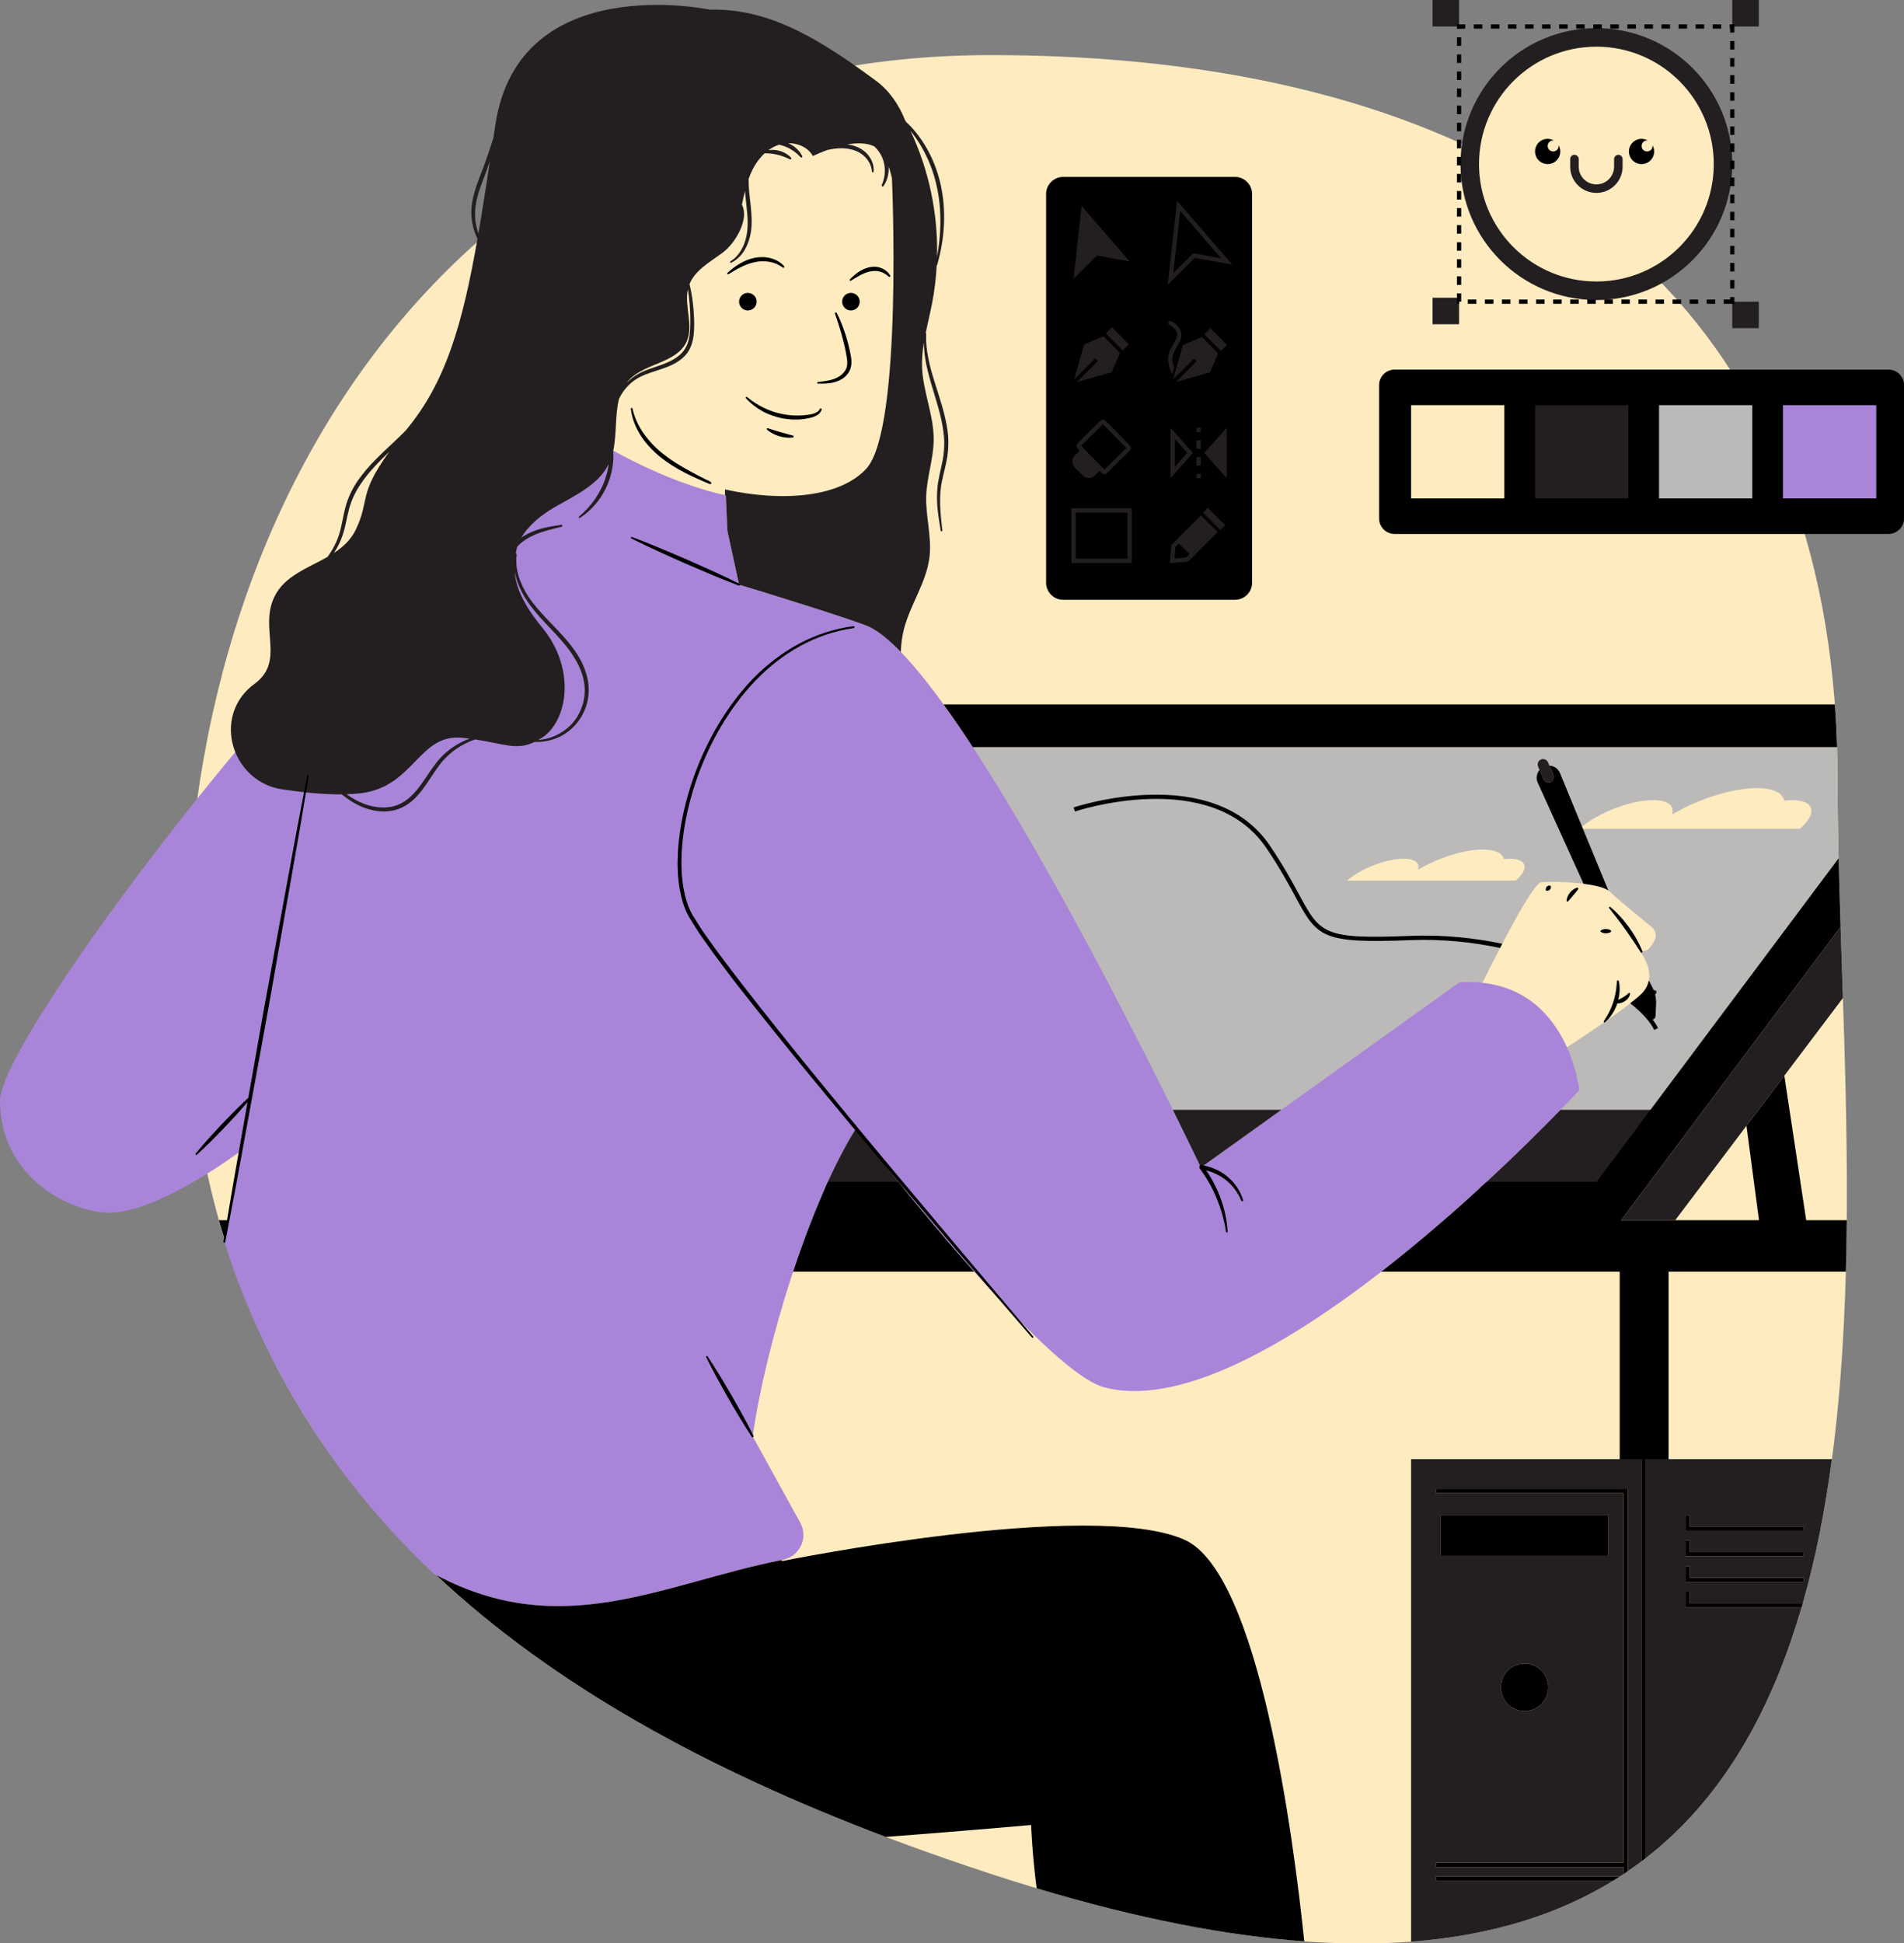 <?xml version="1.0" encoding="UTF-8"?><svg xmlns="http://www.w3.org/2000/svg" xmlns:xlink="http://www.w3.org/1999/xlink" fill="#000000" height="455.4" preserveAspectRatio="xMidYMid meet" version="1" viewBox="-0.0 0.0 446.4 455.4" width="446.4" zoomAndPan="magnify"><rect x="-0.0" y="0.0" width="446.4" height="455.4" fill="#808080" stroke="none"/><defs><clipPath id="a"><path d="M 43 8 L 434 8 L 434 455.449 L 43 455.449 Z M 43 8"/></clipPath><clipPath id="b"><path d="M 54 0 L 433 0 L 433 455.449 L 54 455.449 Z M 54 0"/></clipPath><clipPath id="c"><path d="M 45 5 L 446.41 5 L 446.41 455 L 45 455 Z M 45 5"/></clipPath></defs><g><g clip-path="url(#a)" id="change1_1"><path d="M 232.246 439.113 C 120.402 402.469 43.586 343.707 43.586 226.012 C 43.586 108.32 114.555 12.91 232.246 12.91 C 275.551 12.91 313.859 19.977 345.004 34.762 C 346.828 20.223 359.258 8.938 374.277 8.938 C 390.555 8.938 403.797 22.18 403.797 38.453 C 403.797 49.816 397.34 59.691 387.906 64.621 C 415.281 92.148 430.828 131.141 430.828 182.73 C 430.828 300.426 468.316 516.461 232.246 439.113" fill="#ffebc0"/></g><g id="change2_1"><path d="M 412.832 118.805 L 386.965 118.805 L 386.965 92.941 L 412.832 92.941 Z M 421.988 194.211 L 370.281 194.211 C 374.535 190.508 382.277 187.504 387.574 187.504 C 391.145 187.504 392.684 188.867 392.016 190.891 C 398.102 187.273 406.039 184.688 411.891 184.688 C 415.742 184.688 417.922 185.812 418.336 187.609 C 418.945 187.547 419.539 187.504 420.098 187.504 C 425.395 187.504 426.242 190.508 421.988 194.211 Z M 387.879 220.445 C 387.305 221.496 386.551 222.609 385.871 222.746 C 384.535 223.012 384.535 223.012 384.535 223.012 C 384.535 223.012 389.137 228.613 384.871 232.879 C 380.602 237.145 361.605 249.145 361.605 249.145 C 361.605 249.145 341.777 241.613 347.562 230.316 C 347.562 230.316 358.938 207.012 361.336 206.746 C 363.738 206.48 375.203 206.746 377.336 208.879 C 378.922 210.465 384.469 214.988 387.227 217.219 C 388.191 217.996 388.469 219.352 387.879 220.445 Z M 329.055 201.234 C 331.785 201.234 332.961 202.281 332.449 203.824 C 337.105 201.059 343.172 199.086 347.645 199.086 C 350.59 199.086 352.262 199.941 352.574 201.316 C 353.039 201.266 353.492 201.234 353.922 201.234 C 357.973 201.234 358.621 203.531 355.367 206.363 L 315.836 206.363 C 319.086 203.531 325.008 201.234 329.055 201.234 Z M 430.828 182.73 C 430.828 180.145 430.777 177.602 430.699 175.078 L 213.891 175.078 L 119.102 276.945 L 374.332 276.945 L 431.074 201.121 C 430.926 194.781 430.828 188.633 430.828 182.73" fill="#bbbab8"/></g><g id="change3_1"><path d="M 416.031 92.941 L 416.031 118.805 L 441.898 118.805 L 441.898 92.941 Z M 370.266 255.477 C 370.266 255.477 297.113 334.949 259.016 325.152 C 244.238 321.352 200.703 264.441 200.703 264.441 C 189.512 282.312 179.406 315.734 176.469 336.613 L 187.625 356.836 C 189.574 360.371 187.492 364.754 183.527 365.527 C 155.527 371.008 131.645 385.012 101.734 368.824 C 70.867 339.895 57.68 307.508 52.598 291 L 56.602 269.598 C 56.602 269.598 35.559 285.562 23.945 284.113 C 12.336 282.66 0.008 273.223 0 257.988 C -0.008 242.754 76.195 144.059 97.238 134.629 C 101.934 132.523 108.512 130.926 116.145 129.844 L 134.094 99.613 C 154.07 113.188 170.172 116.062 170.172 116.062 L 170.535 124.336 C 170.535 124.336 173.277 137.012 173.277 137.012 C 176.945 138.094 201.18 145.57 203.949 146.965 C 227.008 158.574 281.555 273.59 281.555 273.59 L 342.145 230.211 C 367.547 228.59 370.266 255.477 370.266 255.477" fill="#a885d8"/></g><g clip-path="url(#b)" id="change4_1"><path d="M 374.277 45.211 C 377.668 45.211 380.426 42.453 380.426 39.066 L 380.426 37.281 C 380.426 36.727 379.98 36.281 379.426 36.281 C 378.875 36.281 378.426 36.727 378.426 37.281 L 378.426 39.066 C 378.426 41.352 376.566 43.211 374.277 43.211 C 371.992 43.211 370.133 41.352 370.133 39.066 L 370.133 37.281 C 370.133 36.727 369.684 36.281 369.133 36.281 C 368.578 36.281 368.133 36.727 368.133 37.281 L 368.133 39.066 C 368.133 42.453 370.891 45.211 374.277 45.211 Z M 346.762 38.453 C 346.762 53.652 359.082 65.969 374.277 65.969 C 389.477 65.969 401.797 53.652 401.797 38.453 C 401.797 23.258 389.477 10.938 374.277 10.938 C 359.082 10.938 346.762 23.258 346.762 38.453 Z M 342.422 38.453 C 342.422 20.859 356.684 6.598 374.277 6.598 C 391.875 6.598 406.137 20.859 406.137 38.453 C 406.137 56.047 391.875 70.312 374.277 70.312 C 356.684 70.312 342.422 56.047 342.422 38.453 Z M 342.082 69.773 L 335.871 69.773 L 335.871 75.984 L 342.082 75.984 Z M 342.082 0.004 L 335.871 0.004 L 335.871 6.211 L 342.082 6.211 Z M 412.348 0.004 L 406.137 0.004 L 406.137 6.211 L 412.348 6.211 Z M 412.348 70.695 L 406.137 70.695 L 406.137 76.906 L 412.348 76.906 Z M 357.898 118.805 L 383.766 118.805 L 383.766 92.941 L 357.898 92.941 Z M 274.434 90.926 L 284.441 88.086 L 286.371 83.531 L 289.086 80.816 L 283.762 75.492 L 281.051 78.203 L 277.828 79.57 C 277.996 79.016 278.07 78.441 277.945 77.836 C 277.438 75.363 275.051 74.375 274.953 74.336 C 274.773 74.262 274.582 74.223 274.387 74.223 C 273.773 74.223 273.23 74.59 273 75.156 C 272.688 75.918 273.051 76.797 273.801 77.105 C 273.809 77.109 274.824 77.566 275.008 78.441 C 275.055 78.719 274.559 79.59 274.262 80.113 C 273.582 81.316 272.738 82.809 272.891 84.559 C 273.008 85.887 273.387 87.148 273.988 88.215 L 274.129 88.461 L 273.652 90.145 L 272.254 91.543 L 273.344 91.234 L 273.031 92.328 Z M 277.348 129.723 L 276.523 128.898 L 276.453 129.793 Z M 278.98 132.598 L 273.172 133.074 L 273.648 127.266 L 280.707 120.211 L 280.645 120.148 L 283.195 117.602 L 288.645 123.051 L 286.098 125.598 L 286.039 125.539 Z M 277.027 106.141 L 276.441 105.484 L 276.441 106.793 Z M 279.523 110.047 L 279.523 107.848 L 273.441 114.676 L 273.441 97.602 L 279.523 104.434 L 279.523 99.23 L 282.523 99.23 L 282.523 104.434 L 288.602 97.602 L 288.602 114.676 L 282.523 107.848 L 282.523 113.047 L 279.523 113.047 Z M 279.453 58.277 L 283.691 59.039 L 277.445 51.82 L 276.398 61.309 Z M 280.461 61.504 L 272.484 69.418 L 275.219 44.656 L 291.516 63.504 Z M 254.867 104.48 L 258.949 108.629 L 262.664 104.973 L 258.586 100.824 Z M 251.262 106.051 L 251.738 105.578 L 251.758 105.562 C 251.219 104.836 251.277 103.809 251.938 103.156 L 257.305 97.875 C 257.652 97.535 258.109 97.348 258.598 97.348 C 259.094 97.348 259.562 97.543 259.91 97.898 L 265.613 103.695 C 265.961 104.047 266.148 104.508 266.145 105 C 266.141 105.492 265.945 105.953 265.594 106.301 L 260.227 111.578 C 259.879 111.922 259.422 112.109 258.934 112.109 C 258.523 112.109 258.137 111.969 257.82 111.723 L 257.801 111.738 L 257.324 112.211 C 256.773 112.75 256.047 113.047 255.277 113.047 C 254.488 113.047 253.75 112.738 253.195 112.176 L 251.23 110.18 C 250.102 109.031 250.113 107.18 251.262 106.051 Z M 253.188 129.934 L 263.348 129.934 L 263.348 121.117 L 253.188 121.117 Z M 250.188 118.117 L 266.348 118.117 L 266.348 132.934 L 250.188 132.934 Z M 251.227 90.934 L 261.387 88.051 L 263.344 83.43 L 266.094 80.68 L 262.691 77.281 L 260.707 75.297 L 257.961 78.043 L 253.34 80.004 L 250.453 90.164 L 249.074 91.547 L 250.148 91.238 L 249.844 92.316 Z M 250.383 68.066 L 257.535 60.965 L 267.453 62.758 L 252.836 45.852 Z M 219.703 60.176 C 220.152 57.645 220.426 55.09 220.473 52.535 C 220.52 49.363 220.246 46.184 219.492 43.109 C 218.785 40.031 217.598 37.066 216.008 34.34 C 215.258 33.059 214.406 31.836 213.473 30.68 C 217.797 39.848 219.926 50.039 219.703 60.176 Z M 161.844 74.68 C 161.812 72.367 161.621 70.059 161.281 67.766 C 160.402 71.797 162.703 76.363 160.934 80.141 C 158.598 85.125 151.195 85.07 147.434 89.086 C 147.25 89.281 147.094 89.496 146.934 89.703 C 147.805 88.793 148.828 88.027 149.949 87.449 C 151.484 86.641 153.129 86.18 154.695 85.629 C 156.254 85.086 157.777 84.441 159.023 83.453 C 160.293 82.496 161.133 81.133 161.48 79.566 C 161.855 78.008 161.836 76.34 161.844 74.68 Z M 120.711 133.984 C 120.773 136.289 121.812 140.609 127.047 146.965 C 135.27 156.941 132.977 169.094 127.047 172.906 C 126.754 173.094 126.477 173.254 126.199 173.41 C 130.223 173.117 134.035 170.719 135.797 167.125 C 136.844 165.078 137.301 162.734 137.023 160.461 C 136.754 158.18 135.828 156 134.594 154.031 C 132.152 150.031 128.445 146.941 125.387 143.23 C 123.855 141.379 122.484 139.336 121.582 137.074 C 121.184 136.086 120.891 135.043 120.711 133.984 Z M 110.109 173.098 C 109.59 173.031 109.055 172.965 108.484 172.906 C 98.145 171.816 97.242 184.238 84.727 185.871 C 83.629 186.012 82.453 186.086 81.238 186.125 C 82.57 187.059 83.977 187.875 85.48 188.414 C 87.273 189.051 89.188 189.391 91.051 189.164 C 92.922 188.969 94.645 188.125 96.047 186.859 C 98.941 184.371 100.508 180.629 103.227 177.648 C 105.109 175.59 107.508 174.035 110.109 173.098 Z M 78.289 129.586 C 80.426 128.188 82.293 126.492 83.449 124.051 C 86.75 117.09 83.934 115.961 91.246 105.891 C 88.832 108.223 86.465 110.582 84.625 113.336 C 83.418 115.086 82.48 117 81.906 119.035 C 81.332 121.074 81.062 123.25 80.355 125.359 C 79.859 126.859 79.156 128.277 78.289 129.586 Z M 112.164 54.723 C 113.051 49.559 113.926 43.945 114.855 37.816 C 114.371 39.215 113.863 40.609 113.336 41.988 C 112.215 44.848 111.219 47.785 111.391 50.805 C 111.449 52.137 111.719 53.457 112.164 54.723 Z M 222.164 100.969 C 222.445 102.945 222.395 104.98 222.113 106.965 C 221.793 108.938 221.246 110.828 220.855 112.723 C 220.047 116.496 220.488 120.43 220.934 124.309 C 220.945 124.414 220.871 124.508 220.766 124.52 C 220.664 124.531 220.57 124.461 220.555 124.363 C 220.234 122.43 219.91 120.488 219.754 118.512 C 219.613 116.543 219.664 114.527 220.023 112.566 C 220.359 110.605 220.91 108.723 221.188 106.82 C 221.434 104.926 221.465 103.004 221.176 101.098 C 220.688 97.27 219.375 93.57 218.285 89.797 C 217.742 87.91 217.23 85.996 216.922 84.035 C 216.73 82.781 216.621 81.516 216.609 80.242 C 216.289 82.203 216.098 84.176 216.184 86.164 C 216.43 91.875 218.945 97.34 218.906 103.055 C 218.875 107.488 217.305 111.785 217.152 116.215 C 216.988 120.988 218.48 125.746 217.93 130.492 C 217.234 136.512 213.355 141.699 211.895 147.586 C 211.469 149.301 211.262 151.035 211.195 152.781 C 208.551 150.051 206.109 148.051 203.949 146.965 C 201.18 145.57 176.945 138.094 173.277 137.012 C 173.277 137.012 170.535 124.336 170.535 124.336 L 170.172 116.062 C 170.172 116.062 170.098 116.051 169.965 116.023 C 169.984 115.48 169.992 115.023 169.98 114.699 C 183.527 117.699 197.047 116.531 203.152 109.785 C 211.707 100.324 209.117 41.715 209.117 41.715 C 208.898 40.773 208.633 39.871 208.34 38.992 C 208.367 39.371 208.371 39.754 208.34 40.137 C 208.234 41.387 207.832 42.613 207.117 43.629 C 207.043 43.73 206.902 43.754 206.801 43.68 C 206.711 43.617 206.68 43.5 206.723 43.402 C 207.188 42.344 207.441 41.215 207.453 40.09 C 207.461 38.969 207.258 37.848 206.805 36.836 C 206.383 35.879 205.754 35.023 204.98 34.305 C 203.188 33.457 200.941 33.441 198.641 33.848 C 198.98 33.887 199.324 33.941 199.66 34.016 C 201.066 34.363 202.453 35.059 203.422 36.191 C 204.383 37.293 204.977 38.773 204.816 40.223 C 204.805 40.328 204.711 40.402 204.605 40.391 C 204.512 40.383 204.441 40.305 204.434 40.215 C 204.344 38.891 203.707 37.672 202.801 36.766 C 201.895 35.855 200.707 35.254 199.434 34.988 C 198.168 34.676 196.832 34.688 195.512 34.867 C 194.992 34.938 194.473 35.039 193.953 35.156 C 192.734 35.602 191.586 36.094 190.578 36.559 C 189.457 34.551 187.105 33.52 184.785 33.555 C 184.797 33.559 184.805 33.562 184.816 33.566 C 185.516 33.871 186.176 34.273 186.734 34.797 C 187.293 35.309 187.773 35.914 188.086 36.598 C 188.141 36.715 188.09 36.852 187.973 36.902 C 187.883 36.945 187.777 36.918 187.711 36.848 C 187.227 36.34 186.727 35.875 186.172 35.48 C 185.617 35.09 185.039 34.746 184.418 34.48 C 183.852 34.227 183.258 34.051 182.648 33.91 C 181.746 34.203 180.91 34.648 180.148 35.211 C 180.312 35.184 180.473 35.152 180.641 35.141 C 181.234 35.09 181.832 35.148 182.418 35.27 C 183 35.402 183.57 35.602 184.09 35.895 C 184.609 36.18 185.098 36.531 185.488 36.98 C 185.57 37.074 185.562 37.223 185.465 37.305 C 185.395 37.367 185.293 37.379 185.215 37.34 C 184.707 37.105 184.223 36.879 183.719 36.699 C 183.219 36.52 182.715 36.359 182.199 36.246 C 181.684 36.117 181.16 36.047 180.629 35.984 C 180.191 35.938 179.742 35.926 179.285 35.914 C 178.156 36.945 177.223 38.219 176.52 39.578 C 176.129 40.336 175.805 41.121 175.52 41.918 C 175.484 43.934 175.75 45.969 175.988 48.023 C 176.227 50.48 176.461 53.059 175.812 55.559 C 175.492 56.793 175.004 57.996 174.285 59.062 C 173.555 60.113 172.586 61.023 171.43 61.574 C 171.336 61.621 171.223 61.582 171.176 61.484 C 171.133 61.395 171.168 61.289 171.25 61.238 C 173.336 59.98 174.504 57.688 174.992 55.367 C 175.496 53.02 175.289 50.574 174.996 48.137 C 174.887 47.031 174.75 45.914 174.66 44.785 C 174.395 45.848 174.172 46.918 173.945 47.984 C 175.723 51.32 172.469 56.938 169.441 59.199 C 166.539 61.367 163.004 63.25 161.66 66.559 C 161.891 67.566 162.098 68.582 162.262 69.609 C 162.508 71.281 162.66 72.969 162.727 74.66 C 162.785 76.34 162.793 78.062 162.41 79.781 C 162.215 80.637 161.91 81.488 161.434 82.258 C 160.961 83.027 160.336 83.691 159.637 84.238 C 156.777 86.426 153.238 86.797 150.324 88.203 C 148.082 89.258 146.242 91.141 145.152 93.406 C 144.148 97.191 144.637 101.691 143.762 105.695 C 143.773 105.922 143.797 106.145 143.805 106.371 C 143.848 108.336 143.543 110.305 142.953 112.184 C 142.324 114.051 141.418 115.824 140.23 117.383 C 139.043 118.945 137.609 120.312 135.973 121.359 C 135.883 121.418 135.766 121.391 135.707 121.305 C 135.656 121.223 135.672 121.113 135.746 121.055 C 137.199 119.832 138.488 118.438 139.547 116.891 C 140.598 115.34 141.457 113.66 142.004 111.879 C 142.344 110.859 142.57 109.809 142.719 108.746 C 140.289 113.668 134.742 116.137 129.957 118.902 C 126.961 120.633 123.938 123.074 122.238 125.988 C 123.117 125.375 124.07 124.879 125.051 124.496 C 127.18 123.672 129.406 123.297 131.602 122.988 C 131.727 122.973 131.84 123.059 131.855 123.184 C 131.871 123.301 131.797 123.406 131.688 123.434 C 129.535 123.973 127.371 124.449 125.387 125.312 C 123.852 125.98 122.398 126.883 121.289 128.082 C 121.113 128.621 120.996 129.176 120.926 129.738 C 120.934 129.738 120.941 129.734 120.949 129.734 C 121.07 129.754 121.148 129.867 121.137 129.988 C 120.824 132.309 121.309 134.672 122.258 136.793 C 123.176 138.945 124.527 140.883 126.062 142.66 C 129.109 146.242 132.852 149.348 135.441 153.508 C 136.715 155.57 137.688 157.891 137.953 160.355 C 138.227 162.816 137.73 165.359 136.543 167.52 C 135.379 169.688 133.547 171.5 131.348 172.586 C 129.48 173.508 127.395 173.949 125.336 173.863 C 121.117 175.895 118.414 174.348 111.406 173.285 C 108.512 174.254 105.883 175.973 103.883 178.238 C 101.352 181.102 99.789 184.879 96.703 187.609 C 95.184 188.965 93.211 189.91 91.156 190.094 C 89.109 190.312 87.055 189.949 85.184 189.203 C 83.316 188.473 81.652 187.375 80.117 186.156 C 75.668 186.195 70.68 185.664 66.082 184.961 C 55.055 183.266 50.117 169.633 57.965 161.703 C 58.449 161.219 58.961 160.777 59.504 160.387 C 67.125 154.945 60.594 147.324 64.402 139.707 C 66.789 134.934 72.16 133.148 76.781 130.512 C 78.004 128.871 78.953 127.039 79.551 125.102 C 80.16 123.074 80.434 120.926 81.004 118.785 C 81.586 116.641 82.559 114.605 83.797 112.777 C 86.293 109.113 89.59 106.184 92.723 103.227 C 93.543 102.453 94.355 101.672 95.141 100.871 C 95.234 100.754 95.324 100.641 95.422 100.52 C 104.469 89.512 108.398 76.223 111.949 55.945 C 111.176 54.363 110.684 52.633 110.547 50.859 C 110.262 47.629 111.328 44.52 112.402 41.633 C 113.539 38.75 114.551 35.844 115.496 32.898 C 115.562 32.703 115.621 32.504 115.684 32.305 C 115.836 31.289 115.988 30.266 116.148 29.227 C 121.633 -7.238 166.445 2.27 166.445 2.27 C 181.074 1.832 193.547 10.246 205.348 18.902 C 208.438 21.168 210.746 24.484 212.211 28.211 C 212.223 28.219 212.238 28.227 212.254 28.234 C 212.305 28.336 212.352 28.438 212.402 28.535 C 212.898 29 213.387 29.473 213.848 29.977 C 214.93 31.188 215.902 32.5 216.766 33.883 C 218.48 36.652 219.699 39.719 220.465 42.883 C 221.184 46.059 221.469 49.324 221.316 52.562 C 221.172 55.801 220.609 59.008 219.723 62.102 C 219.707 62.16 219.664 62.195 219.613 62.219 C 219.453 65.227 219.094 68.223 218.512 71.18 C 218.066 73.441 217.504 75.695 217.039 77.957 C 217.098 78 217.141 78.062 217.137 78.141 C 217.051 80.078 217.258 82.012 217.641 83.91 C 217.996 85.812 218.543 87.684 219.133 89.543 C 220.293 93.266 221.617 97.004 222.164 100.969 Z M 382.395 235 C 382.492 235.141 382.656 235.23 382.844 235.211 C 382.945 235.199 384.551 235.035 386.098 234.363 C 386.922 234.008 387.723 233.512 388.277 232.824 C 388.449 232.605 388.414 232.293 388.199 232.121 C 387.984 231.945 387.668 231.98 387.496 232.199 C 386.559 233.367 384.598 233.891 383.512 234.098 C 383.172 234.383 382.797 234.684 382.395 235 Z M 362.938 178.648 C 362.66 178.008 361.914 177.711 361.273 177.988 C 360.629 178.266 360.336 179.012 360.613 179.652 L 360.949 180.43 L 361.883 182.59 C 362.16 183.234 362.906 183.527 363.551 183.25 C 364.191 182.973 364.484 182.227 364.207 181.586 L 363.273 179.422 Z M 374.109 278.613 L 388.188 260.078 L 365.883 260.078 C 361.781 264.297 355.055 271.023 346.754 278.613 Z M 281.555 273.59 L 300.426 260.078 L 274.977 260.078 C 279.082 268.379 281.555 273.59 281.555 273.59 Z M 193.355 278.613 L 211.945 278.613 C 205.27 270.414 200.703 264.441 200.703 264.441 C 198.176 268.48 195.703 273.312 193.355 278.613 Z M 395.172 370.715 L 422.871 370.715 L 422.871 369.715 L 396.172 369.715 L 396.172 367.012 L 395.172 367.012 Z M 395.172 364.715 L 422.871 364.715 L 422.871 363.715 L 396.172 363.715 L 396.172 361.012 L 395.172 361.012 Z M 395.172 358.715 L 422.871 358.715 L 422.871 357.715 L 396.172 357.715 L 396.172 355.012 L 395.172 355.012 Z M 391.203 341.945 L 429.496 341.945 C 427.926 353.699 425.723 365.043 422.672 375.715 L 396.172 375.715 L 396.172 373.012 L 395.172 373.012 L 395.172 376.715 L 422.379 376.715 C 416.07 398.32 406.258 417.117 391.203 430.922 C 389.484 432.496 387.695 434 385.84 435.441 L 385.84 341.945 Z M 337.812 364.613 L 377.07 364.613 L 377.07 355.012 L 337.812 355.012 Z M 363.004 395.414 C 363.004 392.34 360.512 389.852 357.441 389.852 C 354.367 389.852 351.879 392.34 351.879 395.414 C 351.879 398.484 354.367 400.977 357.441 400.977 C 360.512 400.977 363.004 398.484 363.004 395.414 Z M 379.746 341.945 L 384.84 341.945 L 384.84 436.215 C 383.797 437 382.727 437.758 381.641 438.5 L 381.641 348.914 L 336.637 348.914 L 336.637 349.914 L 380.641 349.914 L 380.641 436.512 L 336.637 436.512 L 336.637 437.512 L 380.641 437.512 L 380.641 439.188 C 380.367 439.367 380.09 439.535 379.816 439.715 L 336.637 439.715 L 336.637 440.715 L 378.246 440.715 C 365.52 448.547 349.922 453.574 330.832 455.016 L 330.832 341.945 Z M 380.086 285.945 L 431.531 217.199 C 431.707 222.66 431.898 228.227 432.082 233.875 L 418.344 252.066 L 409.465 263.824 L 392.762 285.945 L 380.086 285.945" fill="#231f20"/></g><g clip-path="url(#c)" id="change5_1"><path d="M 355.543 5.711 L 353.543 5.711 L 353.543 6.711 L 355.543 6.711 Z M 359.543 5.711 L 357.543 5.711 L 357.543 6.711 L 359.543 6.711 Z M 354.137 70.195 L 352.137 70.195 L 352.137 71.195 L 354.137 71.195 Z M 358.137 70.195 L 356.137 70.195 L 356.137 71.195 L 358.137 71.195 Z M 351.543 5.711 L 349.543 5.711 L 349.543 6.711 L 351.543 6.711 Z M 347.543 5.711 L 345.543 5.711 L 345.543 6.711 L 347.543 6.711 Z M 350.137 70.195 L 348.137 70.195 L 348.137 71.195 L 350.137 71.195 Z M 360.137 71.195 L 362.137 71.195 L 362.137 70.195 L 360.137 70.195 Z M 375.543 5.711 L 373.543 5.711 L 373.543 6.711 L 375.543 6.711 Z M 371.543 5.711 L 369.543 5.711 L 369.543 6.711 L 371.543 6.711 Z M 374.137 70.195 L 372.137 70.195 L 372.137 71.195 L 374.137 71.195 Z M 363.543 5.711 L 361.543 5.711 L 361.543 6.711 L 363.543 6.711 Z M 367.543 5.711 L 365.543 5.711 L 365.543 6.711 L 367.543 6.711 Z M 364.137 71.195 L 366.137 71.195 L 366.137 70.195 L 364.137 70.195 Z M 346.137 70.195 L 344.137 70.195 L 344.137 71.195 L 346.137 71.195 Z M 370.137 70.195 L 368.137 70.195 L 368.137 71.195 L 370.137 71.195 Z M 342.582 56.754 L 341.582 56.754 L 341.582 58.754 L 342.582 58.754 Z M 342.582 52.754 L 341.582 52.754 L 341.582 54.754 L 342.582 54.754 Z M 342.582 48.754 L 341.582 48.754 L 341.582 50.754 L 342.582 50.754 Z M 342.582 40.754 L 341.582 40.754 L 341.582 42.754 L 342.582 42.754 Z M 342.109 70.695 L 342.582 70.695 L 342.582 68.754 L 341.582 68.754 L 341.582 71.195 L 342.137 71.195 Z M 342.582 64.754 L 341.582 64.754 L 341.582 66.754 L 342.582 66.754 Z M 342.582 60.754 L 341.582 60.754 L 341.582 62.754 L 342.582 62.754 Z M 342.582 28.754 L 341.582 28.754 L 341.582 30.754 L 342.582 30.754 Z M 342.582 16.754 L 341.582 16.754 L 341.582 18.754 L 342.582 18.754 Z M 342.582 12.754 L 341.582 12.754 L 341.582 14.754 L 342.582 14.754 Z M 342.582 8.754 L 341.582 8.754 L 341.582 10.754 L 342.582 10.754 Z M 342.582 36.754 L 341.582 36.754 L 341.582 38.754 L 342.582 38.754 Z M 342.582 20.754 L 341.582 20.754 L 341.582 22.754 L 342.582 22.754 Z M 342.582 32.754 L 341.582 32.754 L 341.582 34.754 L 342.582 34.754 Z M 343.543 6.711 L 343.543 5.711 L 341.582 5.711 L 341.582 6.754 L 342.582 6.754 Z M 342.582 24.754 L 341.582 24.754 L 341.582 26.754 L 342.582 26.754 Z M 342.582 44.754 L 341.582 44.754 L 341.582 46.754 L 342.582 46.754 Z M 406.637 33.617 L 405.637 33.617 L 405.637 35.617 L 406.637 35.617 Z M 406.637 37.617 L 405.637 37.617 L 405.637 39.617 L 406.637 39.617 Z M 406.637 29.617 L 405.637 29.617 L 405.637 31.617 L 406.637 31.617 Z M 406.637 17.617 L 405.637 17.617 L 405.637 19.617 L 406.637 19.617 Z M 406.637 41.617 L 405.637 41.617 L 405.637 43.617 L 406.637 43.617 Z M 406.637 13.617 L 405.637 13.617 L 405.637 15.617 L 406.637 15.617 Z M 406.637 25.617 L 405.637 25.617 L 405.637 27.617 L 406.637 27.617 Z M 406.637 21.617 L 405.637 21.617 L 405.637 23.617 L 406.637 23.617 Z M 406.637 61.617 L 405.637 61.617 L 405.637 63.617 L 406.637 63.617 Z M 405.637 67.617 L 406.637 67.617 L 406.637 65.617 L 405.637 65.617 Z M 405.637 7.617 L 406.637 7.617 L 406.637 5.711 L 405.543 5.711 L 405.543 6.711 L 405.637 6.711 Z M 406.637 49.617 L 405.637 49.617 L 405.637 51.617 L 406.637 51.617 Z M 378.137 70.195 L 376.137 70.195 L 376.137 71.195 L 378.137 71.195 Z M 406.637 45.617 L 405.637 45.617 L 405.637 47.617 L 406.637 47.617 Z M 406.637 57.617 L 405.637 57.617 L 405.637 59.617 L 406.637 59.617 Z M 406.637 53.617 L 405.637 53.617 L 405.637 55.617 L 406.637 55.617 Z M 403.543 5.711 L 401.543 5.711 L 401.543 6.711 L 403.543 6.711 Z M 387.543 5.711 L 385.543 5.711 L 385.543 6.711 L 387.543 6.711 Z M 391.543 5.711 L 389.543 5.711 L 389.543 6.711 L 391.543 6.711 Z M 406.637 9.617 L 405.637 9.617 L 405.637 11.617 L 406.637 11.617 Z M 390.137 70.195 L 388.137 70.195 L 388.137 71.195 L 390.137 71.195 Z M 383.543 5.711 L 381.543 5.711 L 381.543 6.711 L 383.543 6.711 Z M 379.543 5.711 L 377.543 5.711 L 377.543 6.711 L 379.543 6.711 Z M 382.137 70.195 L 380.137 70.195 L 380.137 71.195 L 382.137 71.195 Z M 384.137 71.195 L 386.137 71.195 L 386.137 70.195 L 384.137 70.195 Z M 402.137 70.195 L 400.137 70.195 L 400.137 71.195 L 402.137 71.195 Z M 406.637 69.617 L 405.637 69.617 L 405.637 70.195 L 404.137 70.195 L 404.137 71.195 L 406.637 71.195 Z M 399.543 5.711 L 397.543 5.711 L 397.543 6.711 L 399.543 6.711 Z M 394.137 70.195 L 392.137 70.195 L 392.137 71.195 L 394.137 71.195 Z M 398.137 70.195 L 396.137 70.195 L 396.137 71.195 L 398.137 71.195 Z M 395.543 5.711 L 393.543 5.711 L 393.543 6.711 L 395.543 6.711 Z M 362.855 38.453 C 364.492 38.453 365.816 37.129 365.816 35.496 C 365.816 34.945 365.656 34.441 365.398 34 C 365.41 34.07 365.441 34.133 365.441 34.203 C 365.441 34.914 364.863 35.496 364.148 35.496 C 363.438 35.496 362.855 34.914 362.855 34.203 C 362.855 33.492 363.438 32.91 364.148 32.91 C 364.223 32.91 364.281 32.941 364.352 32.953 C 363.91 32.695 363.406 32.535 362.855 32.535 C 361.223 32.535 359.898 33.859 359.898 35.496 C 359.898 37.129 361.223 38.453 362.855 38.453 Z M 381.91 35.496 C 381.91 37.129 383.234 38.453 384.871 38.453 C 386.504 38.453 387.828 37.129 387.828 35.496 C 387.828 34.945 387.672 34.441 387.41 34 C 387.422 34.07 387.453 34.133 387.453 34.203 C 387.453 34.914 386.875 35.496 386.16 35.496 C 385.449 35.496 384.871 34.914 384.871 34.203 C 384.871 33.492 385.449 32.91 386.16 32.91 C 386.234 32.91 386.297 32.941 386.363 32.953 C 385.926 32.695 385.418 32.535 384.871 32.535 C 383.234 32.535 381.91 33.859 381.91 35.496 Z M 439.898 94.941 L 418.031 94.941 L 418.031 116.805 L 439.898 116.805 Z M 410.832 94.941 L 388.965 94.941 L 388.965 116.805 L 410.832 116.805 Z M 381.766 94.941 L 359.898 94.941 L 359.898 116.805 L 381.766 116.805 Z M 352.699 94.941 L 330.832 94.941 L 330.832 116.805 L 352.699 116.805 Z M 446.41 90.258 L 446.41 121.488 C 446.41 123.504 444.777 125.133 442.766 125.133 L 326.973 125.133 C 324.961 125.133 323.328 123.504 323.328 121.488 L 323.328 90.258 C 323.328 88.242 324.961 86.613 326.973 86.613 L 442.766 86.613 C 444.777 86.613 446.41 88.242 446.41 90.258 Z M 264.078 104.984 L 258.594 99.414 L 253.453 104.473 L 258.938 110.043 Z M 276.703 49.434 L 275.094 64.012 L 279.789 59.352 L 286.297 60.527 Z M 251.188 131.934 L 265.348 131.934 L 265.348 119.117 L 251.188 119.117 Z M 251.941 109.477 L 253.906 111.477 C 254.652 112.23 255.867 112.238 256.621 111.496 L 257.812 110.324 L 258.336 110.855 C 258.5 111.023 258.719 111.109 258.934 111.109 C 259.148 111.109 259.363 111.027 259.527 110.867 L 264.891 105.586 C 265.223 105.262 265.227 104.727 264.902 104.395 L 259.195 98.598 C 259.031 98.43 258.816 98.348 258.598 98.348 C 258.383 98.348 258.172 98.426 258.008 98.59 L 252.641 103.867 C 252.309 104.195 252.305 104.727 252.633 105.059 L 253.152 105.594 L 251.965 106.762 C 251.207 107.508 251.199 108.723 251.941 109.477 Z M 263.238 82.121 L 264.68 80.68 L 262.691 78.695 L 260.707 76.711 L 259.27 78.152 Z M 257.426 84.605 L 252.5 89.531 L 260.652 87.219 L 262.57 82.691 L 258.695 78.816 L 254.172 80.738 L 251.855 88.891 L 256.781 83.965 Z M 251.688 65.363 L 257.199 59.891 L 264.848 61.27 L 253.578 48.238 Z M 273.789 66.715 L 280.125 60.43 L 288.906 62.016 L 275.965 47.047 Z M 287.602 100.23 L 282.34 106.141 L 287.602 112.047 Z M 287.23 123.051 L 283.195 119.016 L 282.059 120.148 L 286.098 124.184 Z M 285.48 124.68 L 281.562 120.766 L 274.613 127.715 L 274.266 131.98 L 278.531 131.629 Z M 274.441 100.23 L 274.441 112.047 L 279.703 106.141 Z M 284.301 80.281 L 286.254 82.234 L 287.672 80.816 L 283.762 76.906 L 282.344 78.324 Z M 283.688 80.891 L 281.781 78.98 L 277.324 80.871 L 275.594 86.973 L 275.219 88.289 L 275.047 88.898 L 275.414 88.527 L 276.121 87.824 L 279.895 84.047 L 280.531 84.684 L 275.68 89.531 L 283.707 87.254 L 285.598 82.797 Z M 281.523 101.23 L 281.523 100.23 L 280.523 100.23 L 280.523 101.23 Z M 281.523 105.156 L 281.523 103.191 L 280.523 103.191 L 280.523 105.156 Z M 280.523 111.047 L 280.523 112.047 L 281.523 112.047 L 281.523 111.047 Z M 281.523 109.086 L 281.523 107.121 L 280.523 107.121 L 280.523 109.086 Z M 273.887 84.473 C 274.02 85.969 274.48 87.051 274.859 87.723 L 275.285 86.227 C 275.105 85.723 274.949 85.113 274.883 84.387 C 274.785 83.254 275.402 82.156 276.004 81.098 C 276.605 80.035 277.172 79.035 276.965 78.039 C 276.566 76.094 274.656 75.297 274.574 75.262 C 274.32 75.156 274.027 75.281 273.926 75.535 C 273.82 75.789 273.941 76.082 274.195 76.188 C 274.211 76.195 275.695 76.824 275.984 78.242 C 276.117 78.867 275.641 79.711 275.133 80.605 C 274.488 81.742 273.762 83.031 273.887 84.473 Z M 245.262 136.543 L 245.262 45.473 C 245.262 43.258 247.059 41.457 249.273 41.457 L 289.543 41.457 C 291.762 41.457 293.559 43.258 293.559 45.473 L 293.559 136.543 C 293.559 138.762 291.762 140.559 289.543 140.559 L 249.273 140.559 C 247.059 140.559 245.262 138.762 245.262 136.543 Z M 275.441 102.855 L 275.441 109.422 L 278.363 106.141 Z M 275.582 128.16 L 275.359 130.887 L 278.086 130.664 L 278.895 129.855 L 276.391 127.352 Z M 252.188 130.934 L 264.348 130.934 L 264.348 120.117 L 252.188 120.117 Z M 362.926 207.602 C 362.812 207.645 362.73 207.719 362.648 207.793 C 362.578 207.879 362.512 207.965 362.473 208.082 C 362.43 208.195 362.395 208.312 362.402 208.477 C 362.41 208.621 362.523 208.738 362.672 208.746 C 362.836 208.758 362.957 208.723 363.07 208.68 C 363.188 208.641 363.27 208.57 363.355 208.5 C 363.434 208.422 363.508 208.34 363.551 208.227 C 363.598 208.117 363.637 208 363.629 207.84 C 363.621 207.668 363.484 207.527 363.309 207.52 C 363.148 207.512 363.031 207.555 362.926 207.602 Z M 368.82 208.484 C 368.535 208.68 368.293 208.926 368.074 209.191 C 367.863 209.461 367.672 209.75 367.543 210.07 C 367.41 210.387 367.309 210.719 367.289 211.07 C 367.289 211.125 367.312 211.188 367.355 211.227 C 367.438 211.305 367.566 211.301 367.641 211.219 C 367.875 210.98 368.066 210.742 368.266 210.508 L 368.844 209.824 L 369.418 209.137 C 369.609 208.902 369.809 208.672 369.996 208.402 L 370.004 208.395 C 370.039 208.34 370.055 208.27 370.035 208.199 C 370.004 208.07 369.871 207.992 369.742 208.027 C 369.402 208.117 369.102 208.285 368.82 208.484 Z M 375.902 218.637 C 376.094 218.691 376.281 218.703 376.469 218.711 C 376.66 218.711 376.848 218.703 377.035 218.656 C 377.227 218.609 377.414 218.559 377.605 218.438 C 377.637 218.418 377.664 218.391 377.688 218.355 C 377.766 218.23 377.73 218.066 377.605 217.988 C 377.414 217.867 377.227 217.816 377.035 217.77 C 376.848 217.723 376.66 217.715 376.469 217.715 C 376.281 217.723 376.094 217.734 375.902 217.789 C 375.715 217.84 375.527 217.898 375.336 218.023 C 375.312 218.039 375.285 218.062 375.27 218.09 C 375.199 218.195 375.23 218.336 375.336 218.402 C 375.527 218.527 375.715 218.586 375.902 218.637 Z M 376.301 239.559 C 376.973 238.992 377.539 238.305 378.02 237.562 C 378.512 236.82 378.887 236.008 379.176 235.168 C 379.176 235.164 379.176 235.16 379.18 235.156 C 379.375 235.156 379.574 235.137 379.77 235.102 C 380.141 235.035 380.496 234.891 380.828 234.699 C 381.156 234.504 381.465 234.262 381.699 233.949 C 381.934 233.645 382.125 233.293 382.18 232.906 C 382.188 232.852 382.172 232.789 382.129 232.746 C 382.055 232.66 381.93 232.656 381.848 232.73 L 381.84 232.738 C 381.586 232.969 381.355 233.172 381.105 233.348 C 380.848 233.523 380.602 233.691 380.332 233.836 C 380.07 233.988 379.789 234.117 379.508 234.254 C 379.477 234.27 379.441 234.281 379.41 234.297 C 379.551 233.727 379.664 233.148 379.703 232.562 C 379.77 231.68 379.734 230.789 379.539 229.93 C 379.516 229.832 379.434 229.758 379.328 229.75 C 379.203 229.742 379.094 229.844 379.09 229.969 C 379.043 230.812 378.969 231.641 378.824 232.457 C 378.676 233.27 378.488 234.074 378.227 234.852 C 377.977 235.637 377.648 236.395 377.289 237.141 C 376.918 237.883 376.484 238.598 376.016 239.305 C 375.969 239.375 375.973 239.469 376.027 239.535 C 376.098 239.617 376.219 239.629 376.301 239.559 Z M 384.668 223.152 C 384.727 223.238 384.84 223.277 384.941 223.238 C 385.059 223.191 385.117 223.062 385.07 222.945 C 384.684 221.934 384.199 220.969 383.672 220.023 C 383.148 219.078 382.555 218.176 381.926 217.297 C 381.285 216.426 380.613 215.574 379.879 214.785 C 379.148 213.988 378.383 213.23 377.547 212.543 C 377.477 212.488 377.379 212.484 377.305 212.539 C 377.223 212.605 377.207 212.727 377.27 212.809 L 379.23 215.328 C 379.867 216.176 380.508 217.016 381.113 217.879 C 381.734 218.734 382.324 219.613 382.918 220.488 Z M 171.535 327.031 C 170.617 325.488 169.727 323.934 168.785 322.402 C 167.848 320.871 166.902 319.348 165.902 317.852 C 165.852 317.773 165.746 317.742 165.66 317.785 C 165.562 317.832 165.523 317.945 165.57 318.039 C 166.359 319.656 167.203 321.242 168.055 322.824 C 168.902 324.406 169.801 325.961 170.672 327.527 C 171.582 329.074 172.473 330.633 173.402 332.168 C 174.336 333.699 175.277 335.23 176.273 336.727 C 176.336 336.82 176.461 336.855 176.562 336.805 C 176.676 336.746 176.723 336.613 176.668 336.5 C 175.875 334.887 175.027 333.305 174.172 331.727 C 173.312 330.148 172.414 328.594 171.535 327.031 Z M 291.027 281.371 C 291.074 281.477 291.191 281.535 291.305 281.5 C 291.426 281.465 291.492 281.34 291.453 281.219 C 290.809 279.113 289.523 277.184 287.801 275.758 C 286.09 274.305 283.949 273.402 281.746 273.031 C 281.621 273.012 281.488 273.039 281.375 273.121 C 281.16 273.281 281.113 273.59 281.273 273.805 L 281.277 273.812 C 282.879 275.98 284.246 278.332 285.258 280.844 C 286.305 283.34 287.02 285.973 287.445 288.664 C 287.461 288.762 287.547 288.832 287.645 288.828 C 287.75 288.82 287.832 288.73 287.824 288.625 C 287.664 285.863 287.047 283.129 286.078 280.52 C 285.23 278.32 284.133 276.207 282.789 274.262 C 284.406 274.676 285.938 275.406 287.27 276.418 C 288.918 277.688 290.219 279.414 291.027 281.371 Z M 154.562 128.375 C 152.445 127.504 150.32 126.641 148.176 125.84 C 148.086 125.805 147.98 125.844 147.938 125.93 C 147.891 126.027 147.93 126.141 148.023 126.188 C 150.07 127.219 152.145 128.188 154.223 129.148 C 156.301 130.113 158.398 131.027 160.488 131.969 L 166.805 134.668 C 168.922 135.543 171.039 136.41 173.188 137.223 C 173.293 137.262 173.414 137.215 173.469 137.109 C 173.523 136.996 173.48 136.863 173.367 136.805 C 171.316 135.781 169.238 134.816 167.16 133.859 L 160.887 131.055 C 158.777 130.164 156.68 129.246 154.562 128.375 Z M 199.488 65.773 C 200.242 65.34 200.961 64.871 201.699 64.484 C 202.441 64.102 203.191 63.777 203.977 63.621 C 204.754 63.449 205.543 63.449 206.293 63.645 C 207.047 63.848 207.75 64.266 208.348 64.832 C 208.422 64.898 208.535 64.918 208.625 64.863 C 208.734 64.801 208.77 64.66 208.703 64.551 C 208.234 63.758 207.461 63.145 206.57 62.805 C 205.672 62.453 204.672 62.445 203.766 62.645 C 202.852 62.852 202.004 63.25 201.266 63.758 C 200.523 64.266 199.859 64.844 199.254 65.473 C 199.195 65.531 199.18 65.625 199.223 65.699 C 199.277 65.793 199.395 65.824 199.488 65.773 Z M 170.777 64.27 C 171.793 63.645 172.797 63.031 173.844 62.527 C 174.895 62.031 175.973 61.617 177.086 61.406 C 178.188 61.18 179.336 61.168 180.441 61.359 C 181.547 61.559 182.609 62.004 183.52 62.707 C 183.602 62.773 183.723 62.773 183.809 62.703 C 183.902 62.621 183.914 62.477 183.832 62.383 C 183.016 61.43 181.848 60.805 180.633 60.496 C 179.406 60.18 178.121 60.18 176.887 60.426 C 175.66 60.684 174.5 61.156 173.449 61.785 C 172.391 62.402 171.422 63.141 170.547 63.965 C 170.48 64.023 170.465 64.125 170.512 64.203 C 170.566 64.293 170.688 64.324 170.777 64.27 Z M 154.742 107.055 C 156.488 108.461 158.398 109.633 160.359 110.672 C 162.332 111.688 164.352 112.586 166.387 113.426 L 166.41 113.434 C 166.527 113.484 166.664 113.441 166.73 113.332 C 166.809 113.211 166.773 113.047 166.648 112.973 L 166.031 112.582 C 165.98 112.547 165.918 112.543 165.859 112.559 C 164.152 111.676 162.445 110.816 160.793 109.871 C 158.887 108.812 157.047 107.641 155.363 106.281 C 153.668 104.945 152.172 103.367 150.93 101.609 C 149.691 99.852 148.758 97.871 148.285 95.746 C 148.266 95.652 148.176 95.586 148.078 95.598 C 147.973 95.609 147.898 95.703 147.91 95.809 C 148.156 98.039 149.023 100.184 150.234 102.074 C 151.441 103.98 153.016 105.621 154.742 107.055 Z M 182.672 102.215 C 183.191 102.367 183.723 102.488 184.266 102.535 C 184.805 102.59 185.348 102.605 185.887 102.523 C 185.973 102.508 186.051 102.449 186.074 102.359 C 186.113 102.238 186.043 102.105 185.918 102.07 C 185.414 101.918 184.914 101.801 184.422 101.668 L 182.957 101.258 L 181.496 100.816 C 181.008 100.664 180.523 100.496 180.012 100.352 C 179.941 100.332 179.863 100.352 179.812 100.406 C 179.738 100.488 179.746 100.613 179.824 100.684 C 180.23 101.051 180.691 101.34 181.168 101.598 C 181.645 101.859 182.152 102.051 182.672 102.215 Z M 175.156 93.043 C 175.086 92.984 174.98 92.98 174.906 93.047 C 174.828 93.117 174.82 93.238 174.891 93.316 C 175.977 94.535 177.297 95.543 178.73 96.344 C 180.168 97.152 181.75 97.68 183.359 98.027 C 184.98 98.328 186.648 98.43 188.285 98.219 C 188.695 98.16 189.105 98.105 189.504 98.012 C 189.906 97.934 190.316 97.848 190.719 97.703 C 191.488 97.418 192.379 96.91 192.641 95.992 C 192.672 95.887 192.621 95.77 192.52 95.723 C 192.406 95.672 192.27 95.719 192.219 95.832 L 192.215 95.84 C 191.918 96.48 191.223 96.824 190.5 97.004 C 189.773 97.191 188.973 97.285 188.203 97.336 C 186.648 97.453 185.078 97.363 183.551 97.047 C 180.477 96.492 177.602 95.059 175.156 93.043 Z M 191.777 89.906 C 193.574 89.93 195.523 89.902 197.25 88.902 C 198.098 88.426 198.84 87.68 199.258 86.738 C 199.68 85.781 199.672 84.738 199.551 83.805 C 199.234 81.957 198.801 80.199 198.242 78.441 C 197.68 76.695 197.012 74.988 196.191 73.352 C 196.141 73.25 196.02 73.199 195.91 73.238 C 195.793 73.281 195.73 73.41 195.773 73.527 C 196.367 75.238 196.926 76.953 197.395 78.691 C 197.859 80.422 198.297 82.199 198.562 83.941 C 198.691 84.793 198.699 85.641 198.398 86.371 C 198.098 87.105 197.5 87.715 196.805 88.184 C 195.391 89.129 193.547 89.312 191.758 89.523 C 191.664 89.535 191.59 89.617 191.59 89.715 C 191.59 89.82 191.672 89.906 191.777 89.906 Z M 72.238 181.609 C 72.133 181.59 72.035 181.656 72.016 181.762 L 69.422 195.387 L 66.914 209.027 L 61.91 236.309 L 58.215 257.27 C 57.18 258.215 56.18 259.191 55.188 260.176 C 54.102 261.258 53.047 262.371 51.977 263.469 C 50.941 264.598 49.883 265.711 48.867 266.855 C 47.844 268 46.832 269.152 45.863 270.348 C 45.809 270.422 45.809 270.523 45.871 270.598 C 45.941 270.676 46.062 270.684 46.141 270.609 C 47.285 269.586 48.387 268.516 49.477 267.438 C 50.57 266.363 51.625 265.25 52.703 264.156 C 53.746 263.035 54.805 261.926 55.828 260.785 C 56.578 259.949 57.316 259.105 58.043 258.246 L 57.094 263.625 L 54.691 277.285 L 53.223 285.945 L 51.332 285.945 C 51.715 287.309 52.129 288.645 52.543 289.98 L 52.375 290.961 C 52.355 291.082 52.438 291.199 52.559 291.223 C 52.68 291.242 52.797 291.164 52.82 291.039 L 55.41 277.414 L 57.906 263.773 L 62.891 236.484 L 67.688 209.164 L 70.082 195.504 L 72.391 181.828 C 72.406 181.727 72.34 181.629 72.238 181.609 Z M 242.223 313.465 C 242.301 313.395 242.312 313.273 242.242 313.195 L 224.945 292.742 L 207.719 272.234 C 196.289 258.516 184.926 244.738 173.984 230.641 C 172.598 228.891 171.281 227.098 169.926 225.324 C 168.562 223.559 167.266 221.75 165.98 219.934 C 164.641 218.145 163.508 216.254 162.332 214.383 C 161.266 212.488 160.656 210.363 160.266 208.207 C 160.047 207.133 159.969 206.027 159.852 204.934 C 159.816 203.832 159.727 202.73 159.773 201.625 C 159.773 199.414 160.004 197.207 160.285 195.012 C 160.926 190.625 162.023 186.305 163.5 182.117 C 166.496 173.777 171.004 165.902 177.137 159.48 C 180.207 156.289 183.723 153.512 187.609 151.383 C 191.488 149.254 195.754 147.805 200.148 147.188 C 200.27 147.172 200.359 147.059 200.344 146.934 C 200.328 146.809 200.215 146.723 200.09 146.738 C 195.633 147.316 191.289 148.742 187.328 150.863 C 183.359 152.984 179.758 155.766 176.609 158.973 C 170.363 165.461 165.785 173.414 162.727 181.844 C 161.219 186.07 160.094 190.438 159.426 194.887 C 159.129 197.117 158.891 199.359 158.883 201.613 C 158.832 202.742 158.918 203.867 158.949 204.996 C 159.066 206.121 159.145 207.25 159.367 208.367 C 159.762 210.594 160.391 212.82 161.512 214.836 C 162.703 216.746 163.863 218.691 165.195 220.48 C 166.48 222.316 167.781 224.141 169.141 225.91 C 170.492 227.691 171.805 229.504 173.199 231.25 C 184.211 245.324 195.633 259.062 207.117 272.738 L 224.434 293.18 L 241.953 313.445 C 242.023 313.523 242.145 313.531 242.223 313.465 Z M 199.5 72.758 C 200.641 72.758 201.562 71.836 201.562 70.695 C 201.562 69.559 200.641 68.637 199.5 68.637 C 198.363 68.637 197.441 69.559 197.441 70.695 C 197.441 71.836 198.363 72.758 199.5 72.758 Z M 177.398 70.695 C 177.398 69.559 176.477 68.637 175.336 68.637 C 174.199 68.637 173.277 69.559 173.277 70.695 C 173.277 71.836 174.199 72.758 175.336 72.758 C 176.477 72.758 177.398 71.836 177.398 70.695 Z M 377.09 208.695 L 365.758 181.203 C 365.336 180.137 364.344 179.48 363.273 179.422 L 364.207 181.586 C 364.484 182.227 364.191 182.973 363.551 183.25 C 362.906 183.527 362.16 183.234 361.883 182.59 L 360.949 180.43 C 360.262 181.25 360.055 182.422 360.547 183.461 L 371.27 207.109 C 373.809 207.422 376.07 207.93 377.09 208.695 Z M 387.836 241.363 L 388.734 240.93 C 388.422 240.277 387.992 239.605 387.48 238.922 C 387.824 238.836 388.117 238.543 388.141 238.129 L 388.277 235.348 C 388.344 233.973 388.047 232.609 387.414 231.387 L 386.57 229.75 C 386.367 230.809 385.867 231.879 384.871 232.879 C 384.402 233.348 383.754 233.906 382.98 234.531 C 382.742 234.727 382.492 234.922 382.23 235.125 C 384.941 237.262 386.883 239.395 387.836 241.363 Z M 351.695 222.141 C 351.863 221.816 352.035 221.492 352.207 221.16 C 345.484 219.758 338.242 219.023 330.812 219.312 C 310.246 220.117 309.594 218.91 304.508 209.516 C 302.902 206.555 300.906 202.867 297.75 198.199 C 284.359 178.379 252.02 189.113 251.695 189.223 L 252.016 190.172 C 252.336 190.062 283.953 179.562 296.922 198.758 C 300.051 203.387 302.031 207.051 303.629 209.992 C 308.859 219.656 309.664 221.141 330.852 220.312 C 337.988 220.031 345.066 220.758 351.695 222.141 Z M 396.172 373.012 L 395.172 373.012 L 395.172 376.715 L 422.379 376.715 C 422.477 376.379 422.578 376.047 422.672 375.715 L 396.172 375.715 Z M 396.172 367.012 L 395.172 367.012 L 395.172 370.715 L 422.871 370.715 L 422.871 369.715 L 396.172 369.715 Z M 396.172 361.012 L 395.172 361.012 L 395.172 364.715 L 422.871 364.715 L 422.871 363.715 L 396.172 363.715 Z M 396.172 355.012 L 395.172 355.012 L 395.172 358.715 L 422.871 358.715 L 422.871 357.715 L 396.172 357.715 Z M 336.637 439.715 L 336.637 440.715 L 378.246 440.715 C 378.754 440.402 379.246 440.078 379.746 439.758 C 379.77 439.742 379.793 439.727 379.816 439.715 Z M 377.07 355.012 L 337.812 355.012 L 337.812 364.613 L 377.07 364.613 Z M 351.879 395.414 C 351.879 398.484 354.367 400.977 357.441 400.977 C 360.512 400.977 363.004 398.484 363.004 395.414 C 363.004 392.34 360.512 389.852 357.441 389.852 C 354.367 389.852 351.879 392.34 351.879 395.414 Z M 336.637 348.914 L 336.637 349.914 L 380.641 349.914 L 380.641 436.512 L 336.637 436.512 L 336.637 437.512 L 380.641 437.512 L 380.641 439.188 C 380.977 438.965 381.305 438.73 381.641 438.5 L 381.641 348.914 Z M 277.758 360.855 C 256.059 351.098 183.457 365.812 183.457 365.812 C 183.363 365.742 183.266 365.672 183.172 365.602 C 155.488 371.098 131.797 384.766 102.262 369.094 C 129.758 394.918 165.742 414.629 207.664 430.465 C 226.824 429.02 241.742 427.672 241.742 427.672 C 241.742 427.672 241.996 434.492 243.043 442.504 C 266.762 449.625 287.555 453.617 305.789 454.941 C 303.316 431.062 295.25 368.723 277.758 360.855 Z M 194.105 276.945 C 191.16 283.398 188.398 290.625 185.949 298.012 L 228.387 298.012 C 221.848 290.652 215.535 283.055 210.594 276.945 Z M 418.344 252.066 L 409.465 263.824 L 412.402 285.945 L 380.086 285.945 L 431.531 217.199 C 431.355 211.727 431.195 206.355 431.074 201.121 L 374.332 276.945 L 348.566 276.945 C 341.379 283.586 332.887 291 323.844 298.012 L 379.746 298.012 L 379.746 341.945 L 384.84 341.945 L 384.84 436.215 C 385.176 435.961 385.508 435.699 385.84 435.441 L 385.84 341.945 L 391.203 341.945 L 391.203 298.012 L 432.77 298.012 C 432.875 293.996 432.945 289.973 432.98 285.945 L 423.469 285.945 Z M 228.074 175.078 C 225.746 171.516 223.453 168.156 221.227 165.078 L 430.18 165.078 C 430.422 168.355 430.594 171.688 430.699 175.078 L 228.074 175.078" fill="#000000"/></g></g></svg>